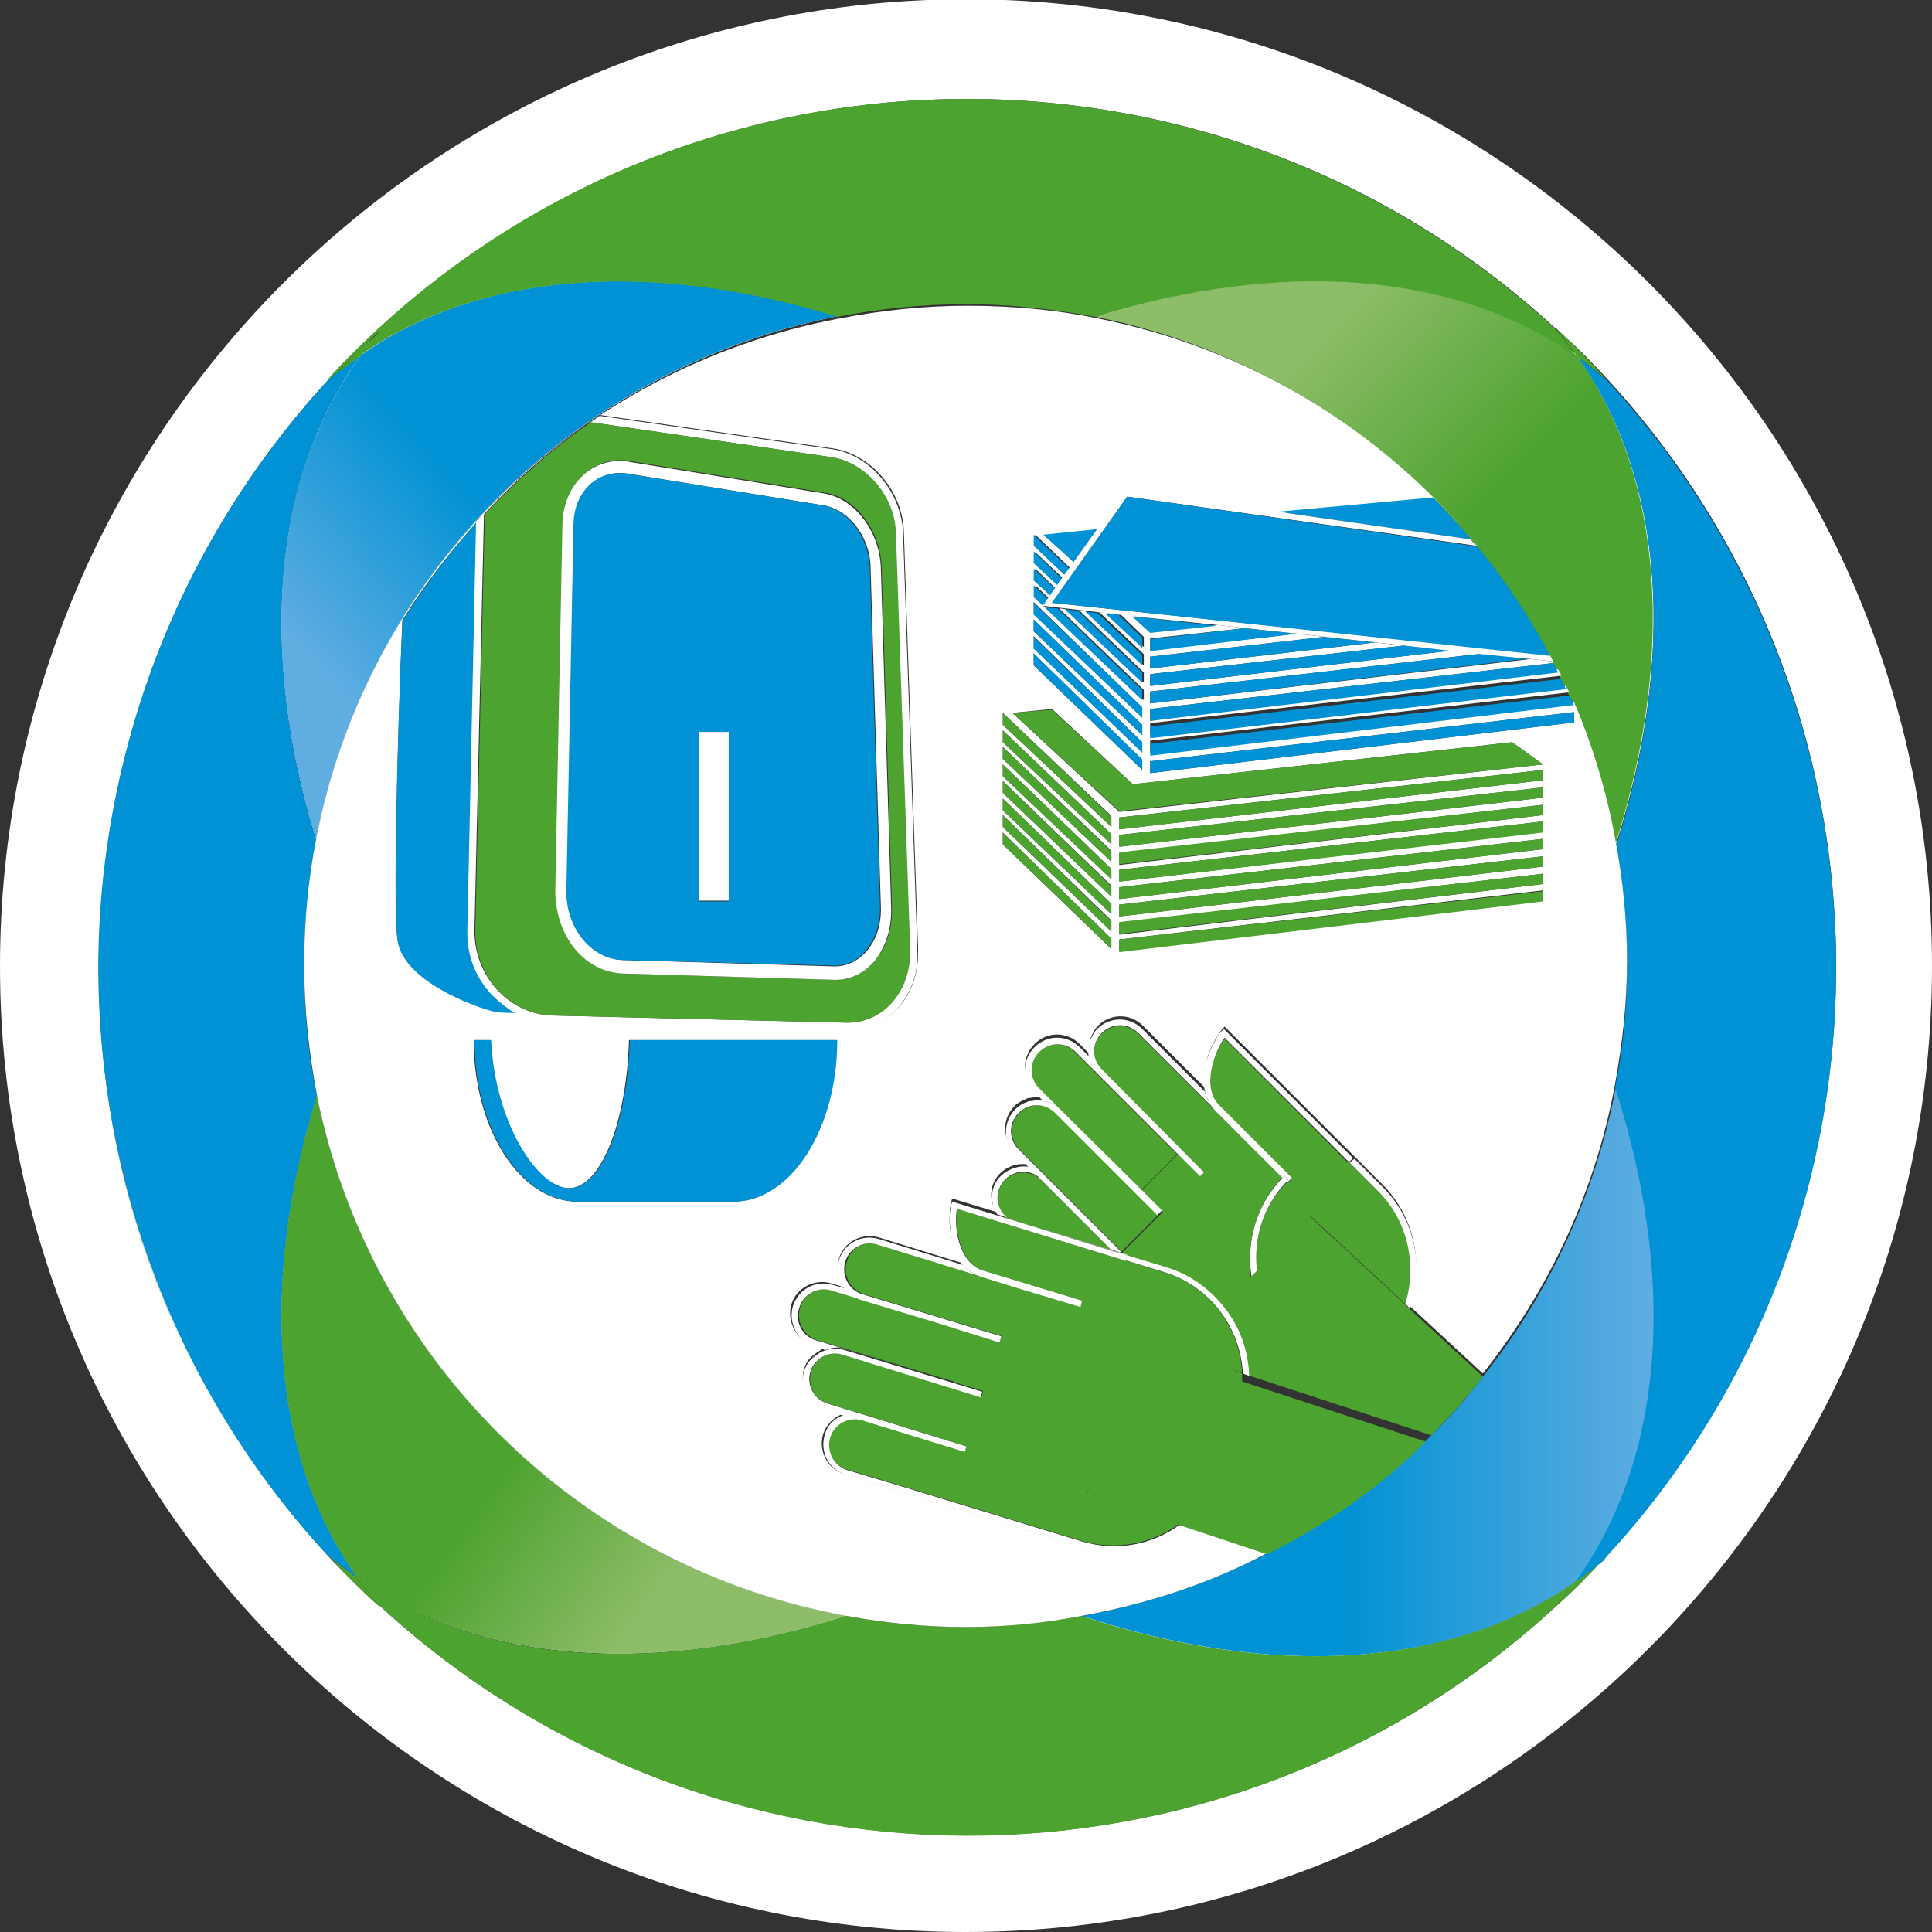 <?xml version="1.0" encoding="utf-8"?>
<!-- Generator: Adobe Illustrator 24.0.1, SVG Export Plug-In . SVG Version: 6.00 Build 0)  -->
<svg version="1.1" id="Layer_1" xmlns="http://www.w3.org/2000/svg" xmlns:xlink="http://www.w3.org/1999/xlink" x="0px" y="0px"
	 width="243.9px" height="243.9px" viewBox="0 0 243.9 243.9" style="enable-background:new 0 0 243.9 243.9;" xml:space="preserve"
	>
<rect x="0" y="0" width="243.9" height="243.9" fill="#333333" stroke="none"/>
<style type="text/css">
	.st0{fill:#FFFFFF;}
	.st1{fill:#0092D4;}
	.st2{clip-path:url(#SVGID_2_);fill:url(#SVGID_3_);}
	.st3{clip-path:url(#SVGID_5_);fill:url(#SVGID_6_);}
	.st4{fill:#4DA32F;}
	.st5{clip-path:url(#SVGID_8_);fill:url(#SVGID_9_);}
	.st6{clip-path:url(#SVGID_11_);fill:url(#SVGID_12_);}
</style>
<g>
	<path class="st0" d="M121.9,243.9c67.2,0,122-54.7,122-122c0-67.2-54.7-122-122-122C54.7,0,0,54.7,0,122
		C0,189.2,54.7,243.9,121.9,243.9 M41.4,48C41.4,48,41.4,48,41.4,48c1-1.1,2.1-2.2,3.2-3.4C86.3,2.9,153.3,1.8,196.3,41.4
		c0,0,0,0,0-0.1c1.1,1.1,2.3,2.1,3.4,3.2c42.1,42.1,42.8,110,2,153c0.4-0.3,0.8-0.6,1.2-1c-1.1,1.2-2.1,2.3-3.2,3.4
		c-42.8,42.8-112.3,42.8-155.1,0c-21.5-21.4-32.2-49.5-32.1-77.6C12.5,95.7,22.1,69,41.4,48"/>
	<path class="st1" d="M41.4,48c-19.3,21-29,47.7-28.9,74.4c0-27.1,10.1-54.2,30.1-75.3C42.2,47.3,41.8,47.6,41.4,48"/>
	<path class="st0" d="M105.8,39.9c-23-7.1-44.8-5.8-60.2,4.8C34.2,60.3,32.7,82.5,39.9,106C46.3,72.7,72.5,46.5,105.8,39.9"/>
	<g>
		<defs>
			<path id="SVGID_1_" d="M45.6,44.8C34.2,60.3,32.7,82.5,39.9,106c6.4-33.3,32.6-59.6,65.9-66.1C96.3,37,87,35.5,78.2,35.5
				C65.9,35.5,54.6,38.5,45.6,44.8"/>
		</defs>
		<clipPath id="SVGID_2_">
			<use xlink:href="#SVGID_1_"  style="overflow:visible;"/>
		</clipPath>
		
			<linearGradient id="SVGID_3_" gradientUnits="userSpaceOnUse" x1="-355.904" y1="842.198" x2="-351.664" y2="842.198" gradientTransform="matrix(-11.335 10.202 10.202 11.335 -12531.72 -5867.341)">
			<stop  offset="0" style="stop-color:#0092D4"/>
			<stop  offset="0.546" style="stop-color:#0092D4"/>
			<stop  offset="1" style="stop-color:#60ADE1"/>
		</linearGradient>
		<polygon class="st2" points="140.9,74.5 65.4,142.4 -2.4,67.1 73.1,-0.8 		"/>
	</g>
	<path class="st0" d="M186.4,68.8C186.4,68.8,186.4,68.9,186.4,68.8c3.6,4.4,6.7,9,9.3,13.9c0.1,0.2,0.2,0.5,0.3,0.7l0,0
		c0,0.1,0.1,0.2,0.1,0.2h0c0.2,0.4,0.4,0.8,0.6,1.2h0c0.1,0.3,0.3,0.6,0.4,0.8h0c0.2,0.4,0.4,0.8,0.6,1.2l0,0
		c0.1,0.3,0.3,0.5,0.4,0.8h0c0.2,0.4,0.4,0.8,0.6,1.2l0,0c2.4,5.7,4.2,11.6,5.3,17.8c7.5-23.6,6.3-46.1-4.8-61.8
		c-15.5-11-37.6-12.3-60.8-5.1C157.6,43.8,174.4,54.3,186.4,68.8"/>
	<g>
		<defs>
			<path id="SVGID_4_" d="M138.3,40c19.2,3.8,36,14.3,48,28.8c0,0,0,0.1,0.1,0.1c3.5,4.3,6.6,8.9,9.2,13.8c0.1,0.2,0.2,0.5,0.3,0.7
				h0c0,0.1,0.1,0.2,0.1,0.2h0c0.2,0.4,0.4,0.8,0.6,1.2l0,0c0.1,0.3,0.3,0.5,0.4,0.8h0c0.2,0.4,0.4,0.8,0.6,1.2l0,0
				c0.1,0.3,0.3,0.5,0.4,0.8l0,0c0.2,0.4,0.4,0.8,0.6,1.2h0c2.4,5.7,4.2,11.6,5.3,17.9c7.5-23.6,6.3-46.1-4.8-61.8
				c-9.1-6.5-20.5-9.6-33.1-9.6C157.3,35.5,147.9,37,138.3,40"/>
		</defs>
		<clipPath id="SVGID_5_">
			<use xlink:href="#SVGID_4_"  style="overflow:visible;"/>
		</clipPath>
		
			<linearGradient id="SVGID_6_" gradientUnits="userSpaceOnUse" x1="-358.429" y1="850.408" x2="-354.19" y2="850.408" gradientTransform="matrix(-11.525 -10.958 -10.958 11.525 5392.489 -13629.414)">
			<stop  offset="0" style="stop-color:#4DA32F"/>
			<stop  offset="0.546" style="stop-color:#4DA32F"/>
			<stop  offset="1" style="stop-color:#8EBD69"/>
		</linearGradient>
		<polygon class="st3" points="176.8,143.4 102.7,73 173.1,-1 247.2,69.4 		"/>
	</g>
	<path class="st4" d="M44.6,45c1.1-1.1,2.2-2.2,3.4-3.3c-0.9,1-1.7,2-2.5,3.1c15.5-10.7,37.2-11.9,60.2-4.8c5.2-1,10.6-1.6,16.1-1.6
		c5.6,0,11.1,0.6,16.5,1.6c23.3-7.2,45.3-5.9,60.8,5.1c-0.9-1.3-1.8-2.5-2.9-3.7c-43-39.6-110-38.5-151.7,3.2
		c-1.1,1.1-2.2,2.2-3.2,3.4c0.4-0.3,0.8-0.6,1.2-0.9C43.3,46.3,43.9,45.6,44.6,45"/>
	<path class="st4" d="M41.4,48C41.4,48,41.4,48,41.4,48c1.1-1.2,2.2-2.3,3.3-3.4C43.5,45.7,42.4,46.9,41.4,48"/>
	<path class="st0" d="M187.3,173.9c-2,2.6-4.2,5-6.5,7.4c-6,6-13,11-20.6,14.9l-0.1,0c-7.3,3.7-15.1,6.4-23.4,7.9
		c23.7,7.8,46.3,6.8,62.2-4.2c11.6-15.8,12.9-38.6,5.2-62.6C201.4,150.9,195.5,163.4,187.3,173.9L187.3,173.9z"/>
	<g>
		<defs>
			<path id="SVGID_7_" d="M187.2,173.8L187.2,173.8c-2,2.6-4.1,5.1-6.5,7.4c-6,6-13,11-20.6,14.9l-0.1,0c-7.3,3.7-15.1,6.4-23.4,7.9
				c23.7,7.8,46.3,6.8,62.2-4.2c11.6-15.8,12.9-38.6,5.2-62.6C201.4,150.9,195.5,163.4,187.2,173.8"/>
		</defs>
		<clipPath id="SVGID_8_">
			<use xlink:href="#SVGID_7_"  style="overflow:visible;"/>
		</clipPath>
		
			<linearGradient id="SVGID_9_" gradientUnits="userSpaceOnUse" x1="-364.287" y1="846.062" x2="-360.048" y2="846.062" gradientTransform="matrix(20.528 0 0 -20.528 7599.975 17542.721)">
			<stop  offset="0" style="stop-color:#0092D4"/>
			<stop  offset="0.546" style="stop-color:#0092D4"/>
			<stop  offset="1" style="stop-color:#60ADE1"/>
		</linearGradient>
		<rect x="136.5" y="137.2" class="st5" width="75.1" height="74.6"/>
	</g>
	<path class="st1" d="M199.2,45.1c11.1,15.7,12.3,38.2,4.8,61.8c0.9,4.9,1.4,9.9,1.4,15c0,5.3-0.5,10.4-1.5,15.4
		c7.7,24,6.4,46.8-5.2,62.6c1-0.7,2-1.5,3-2.2c40.8-43,40.1-110.9-2-153c1.1,1.1,2.2,2.3,3.2,3.4C201.7,47,200.5,46,199.2,45.1"/>
	<path class="st4" d="M202.9,48c-1-1.1-2.1-2.3-3.2-3.4c-1.1-1.1-2.2-2.2-3.4-3.2c1,1.2,1.9,2.4,2.9,3.7C200.5,46,201.7,47,202.9,48
		"/>
	<path class="st4" d="M196.3,41.4C196.3,41.4,196.3,41.4,196.3,41.4c1.2,1.1,2.3,2.2,3.4,3.2C198.6,43.5,197.4,42.4,196.3,41.4"/>
	<path class="st0" d="M199.7,200c1.1-1.1,2.2-2.2,3.2-3.4c-0.4,0.4-0.8,0.7-1.2,1c-0.7,0.7-1.4,1.4-2,2.1c-1.1,1.1-2.3,2.2-3.4,3.2
		l0,0c-42,38.6-106.8,38.4-148.7-0.5c0.1,0.2,0.3,0.4,0.4,0.5c-1.2-1.1-2.3-2.1-3.4-3.2c-1.1-1.1-2.2-2.2-3.3-3.4c0,0,0,0,0.1,0.1
		c-19.2-20.9-28.9-47.4-28.9-73.9c0,28.1,10.7,56.2,32.1,77.6C87.4,242.8,156.9,242.8,199.7,200"/>
	<path class="st0" d="M106.9,204c-33.6-6.1-60.2-32.3-66.9-65.7c-7.2,23.3-5.9,45.4,5.1,60.9C60.8,210.3,83.3,211.5,106.9,204"/>
	<g>
		<defs>
			<path id="SVGID_10_" d="M45.1,199.2c15.7,11.1,38.2,12.3,61.8,4.8c-33.6-6.1-60.2-32.3-66.9-65.7
				C32.8,161.6,34.1,183.7,45.1,199.2"/>
		</defs>
		<clipPath id="SVGID_11_">
			<use xlink:href="#SVGID_10_"  style="overflow:visible;"/>
		</clipPath>
		
			<linearGradient id="SVGID_12_" gradientUnits="userSpaceOnUse" x1="-367.041" y1="839.708" x2="-362.802" y2="839.708" gradientTransform="matrix(10.769 7.746 7.746 -10.769 -2505.984 12043.88)">
			<stop  offset="0" style="stop-color:#4DA32F"/>
			<stop  offset="0.546" style="stop-color:#4DA32F"/>
			<stop  offset="1" style="stop-color:#8EBD69"/>
		</linearGradient>
		<polygon class="st6" points="58.1,103.2 141.6,163.3 81.6,246.6 -1.9,186.5 		"/>
	</g>
	<path class="st1" d="M45.1,199.2c-11-15.5-12.3-37.6-5.1-60.9c-1.1-5.3-1.6-10.8-1.6-16.4c0-5.4,0.6-10.7,1.5-15.8
		c-7.2-23.5-5.7-45.8,5.6-61.2c-1,0.7-2,1.4-3,2.2c-20,21.1-30.1,48.2-30.1,75.3c0.1,26.5,9.7,53.1,28.9,73.9
		C42.6,197.3,43.9,198.3,45.1,199.2"/>
	<path class="st4" d="M44.6,45c-0.7,0.7-1.4,1.4-2,2.1c1-0.8,2-1.5,3-2.2c0.8-1.1,1.6-2.1,2.5-3.1C46.9,42.8,45.7,43.8,44.6,45"/>
	<path class="st4" d="M136.5,204c-4.8,0.8-9.6,1.4-14.6,1.4c-5.1,0-10.1-0.5-15-1.4c-23.6,7.5-46.1,6.4-61.8-4.8
		c0.8,1.1,1.6,2.2,2.5,3.2c41.8,38.9,106.6,39.2,148.7,0.5c0.8-1,1.7-2,2.4-3.1C182.8,210.8,160.2,211.8,136.5,204"/>
	<path class="st4" d="M41.4,196.3c1,1.1,2.1,2.3,3.2,3.4c1.1,1.1,2.2,2.2,3.4,3.2c-0.1-0.2-0.3-0.4-0.4-0.5c-0.9-1-1.7-2.1-2.5-3.2
		C43.9,198.3,42.6,197.4,41.4,196.3"/>
	<path class="st4" d="M41.4,196.3c1.1,1.2,2.1,2.3,3.3,3.4C43.5,198.6,42.5,197.4,41.4,196.3C41.4,196.3,41.4,196.3,41.4,196.3"/>
	<path class="st4" d="M196.3,202.9c1.2-1.1,2.3-2.1,3.4-3.2c0.7-0.7,1.4-1.4,2-2.1c-1,0.8-2,1.5-3,2.2
		C198,200.9,197.1,201.9,196.3,202.9"/>
	<path class="st4" d="M196.3,202.9c1.1-1.1,2.3-2.1,3.4-3.2C198.6,200.8,197.4,201.9,196.3,202.9L196.3,202.9z"/>
	<path class="st0" d="M106.9,204c4.9,0.9,9.9,1.4,15,1.4c5,0,9.9-0.5,14.6-1.4c8.3-1.5,16.2-4.1,23.4-7.9l-10.2-3.4
		c-3.7,2.9-8.6,4-13.4,2.5l-29.7-9.1c-2.1-0.6-3.3-2.9-2.7-5c0.4-1.3,1.4-2.2,2.5-2.6l-2.2-0.7c-2.1-0.6-3.3-2.9-2.7-5
		c0.2-0.6,0.5-1.1,0.9-1.5c0.1-0.1,0.3-0.2,0.5-0.4c0.3-0.2,0.6-0.4,0.9-0.6c0.1,0,0.2-0.1,0.2-0.2l-1.4-0.4c-2.1-0.6-3.3-2.9-2.7-5
		c0.6-2.1,2.9-3.3,5-2.7l1.6,0.5c-0.1-0.1-0.2-0.3-0.2-0.4c0-0.1-0.1-0.1-0.1-0.2c-0.2-0.4-0.3-0.8-0.4-1.3c0-0.1,0-0.2,0-0.3
		c0-0.5,0-0.9,0.1-1.4c0.6-2.1,2.9-3.3,5-2.7l10.7,3.3c0,0,0,0,0-0.1c-0.4-0.5-0.8-1.1-1-1.8c0-0.1-0.1-0.2-0.1-0.3
		c-0.5-1.3-0.7-2.7-0.6-3.9c0-0.1,0-0.2,0-0.3c0-0.5,0.1-1,0.2-1.4l0.1-0.4l4.9,1.5l0,0l0.7,0.2c-1-1.5-0.9-3.6,0.5-4.9
		c0.9-0.9,2.2-1.3,3.5-1.1l-1.7-1.7c-1.6-1.6-1.6-4.1,0-5.7c0.4-0.4,1-0.7,1.5-0.9c0.2-0.1,0.3-0.1,0.5-0.1c0.4-0.1,0.8-0.1,1.2-0.1
		c0.1,0,0.2,0,0.3,0l-1-1c-1.6-1.6-1.6-4.1,0-5.7c1.6-1.6,4.1-1.6,5.7,0l1.2,1.2c0-0.1,0-0.2,0-0.3c0-0.4,0-0.7,0.1-1.1
		c0-0.2,0-0.4,0.1-0.6c0.2-0.5,0.5-1.1,0.9-1.5c1.6-1.6,4.1-1.6,5.7,0l7.9,7.9c0,0,0-0.1,0-0.1c-0.1-0.7-0.1-1.3-0.1-2
		c0-0.1,0-0.2,0-0.3c0.2-1.4,0.7-2.7,1.3-3.7c0-0.1,0.1-0.1,0.1-0.2c0.3-0.5,0.6-0.9,0.8-1.2l0.3-0.3l3.6,3.6l0,0l16.3,16.3
		c4.1,4.1,5.3,10.1,3.4,15.3l9.3,8.6c8.3-10.5,14.2-22.9,16.7-36.6c0.9-5,1.5-10.1,1.5-15.4c0-5.1-0.5-10.1-1.4-15
		c-1.1-6.2-2.9-12.2-5.3-17.8l-53.5,6.4v-1.5l52.9-6.1c-0.1-0.3-0.3-0.5-0.4-0.8l-52.5,6.2v-1.5l51.9-6c-0.1-0.3-0.3-0.6-0.4-0.8
		L145.2,91v-1.5l50.9-5.8c0-0.1-0.1-0.2-0.1-0.2l-2.8-0.3l-48,5.6v-1.5l42-4.8l-3.7-0.4l-38.3,4.5v-1.5l32-3.6l-3.6-0.4l-28.4,3.3
		v-1.5l22-2.5l-3.5-0.4l-18.5,2.1v-1.5l12-1.3l-3.5-0.4l-8.4,0.9l-2.2-2.1l-1.7-0.2l3,2.9v1.3l-4.6-4.3l-1-0.1l5.6,5.3V84l-7.2-6.8
		l-0.9-0.1l8.1,7.8v1.3l-9.8-9.3l-0.9-0.1l10.7,10.3v1.3l-12.4-11.8l-0.3,0l0.1-0.1l-1.1-1.1v-1.5l1.8,1.7l0.3-0.4l-2.1-1.9v-1.5
		l2.7,2.6l0.3-0.4l-3-2.8v-1.5l3.6,3.4l0.3-0.4l-3.9-3.7v-1.5l4.5,4.3l0.5-0.7l-3.8-3.5l6.8-0.6l3.5-4.9l19.4,2.7l19.6-1.8
		c1.7,1.7,3.3,3.5,4.8,5.3c0.2,0.2,0.4,0.4,0.6,0.7c-12-14.6-28.8-25-48-28.8c-5.3-1.1-10.8-1.6-16.5-1.6c-5.5,0-10.9,0.6-16.1,1.6
		C72.5,46.5,46.3,72.7,39.9,106c-1,5.1-1.5,10.4-1.5,15.8c0,5.6,0.6,11.1,1.6,16.4C46.7,171.7,73.3,197.9,106.9,204 M92.5,151.7
		H72.9c-7.2,0-13.1-9.1-13.1-20.4h2.1c0.5,10.5,5.9,18.7,9.9,18.7c4,0,7.3-8.2,7.6-18.7h0H86h6.5h13.1
		C105.6,142.5,99.8,151.7,92.5,151.7 M140.3,119.8l-13.7-13.2v-1.5l13.7,13.4V119.8z M140.3,117.6l-13.7-13.2v-1.5l13.7,13.3V117.6z
		 M140.3,115.4l-13.7-13.1v-1.5l13.7,13.3V115.4z M140.3,113.2l-13.7-13.1v-1.5l13.7,13.2V113.2z M140.3,111l-13.7-13v-1.5
		l13.7,13.2V111z M140.3,108.8l-13.7-13v-1.5l13.7,13.1V108.8z M140.3,106.6l-13.7-12.9v-1.5l13.7,13.1V106.6z M140.3,104.4
		l-13.7-12.9V90l13.7,13V104.4z M141.3,120.1v-1.5l53.5-6.2v1.3L141.3,120.1z M194.8,98.5l-53.5,6.2v-1.5l53.5-6V98.5z M194.8,99.4
		v1.3l-53.5,6.2v-1.5L194.8,99.4z M194.8,101.6v1.3l-53.5,6.3v-1.5L194.8,101.6z M194.8,103.7v1.3l-53.5,6.3v-1.5L194.8,103.7z
		 M194.8,105.9v1.3l-53.5,6.3V112L194.8,105.9z M194.8,108.1v1.3l-53.5,6.3v-1.5L194.8,108.1z M194.8,110.3v1.3l-53.5,6.4v-1.5
		L194.8,110.3z M145.2,96.1l53.5-6.2v1.3l-53.5,6.4V96.1z M190.9,93.7l3.9,2.8l-53.5,6L127.8,90l5-0.5L143,99L190.9,93.7z
		 M144.2,93.7V95l-13.7-13.2v-1.5L144.2,93.7z M130.5,79.7v-1.5l13.7,13.3v1.3L130.5,79.7z M144.2,95.9v1.3L130.5,84v-1.5
		L144.2,95.9z M144.2,89.3v1.3l-13.7-13.1v-1.5L144.2,89.3z M60.2,65.9c0.3-0.4,0.6-0.7,1-1.1c4-4.3,8.5-8.2,13.4-11.6
		c0.4-0.3,0.8-0.6,1.2-0.8l29.3,4.2c4.8,0.7,8.8,5.3,9,10.4l1.8,52.7c0.1,2.9-0.7,5.6-2.5,7.5c-1.6,1.8-3.8,2.8-6.2,2.8l-37.3-0.9
		c-1.7,0-3.3-0.5-4.8-1.3l-2.4-0.1c-2.7-0.7-11.7-4-12.5-9c-0.5-3.2-0.1-24.5,0.6-40.4C53.5,73.9,56.7,69.8,60.2,65.9"/>
	<path class="st4" d="M158.7,160.5l6.6-7.1l12.1,11.2c1.6-4.9,0.5-10.4-3.4-14.2l-3.6-3.6l0,0l-0.1-0.1l-7.4,2.3l-0.3,0.3l-0.1-0.1
		C159.4,152.3,158.2,156.5,158.7,160.5"/>
	<path class="st4" d="M126.9,149c-1.3,1.3-1.3,3.3,0,4.6l0.2,0.2l13.2,4l-8.8-8.8C130.2,147.7,128.1,147.7,126.9,149"/>
	<path class="st4" d="M161.9,148.6l-5.3-5.3L152,148l0,0l-0.5,0.5l-2.8-2.8l-4.6,4.6l0,0l2.7,2.7l-0.3,0.3l-0.3,0.3l-4.6,4.6
		l-0.1,0.1l5.6,1.7c3,0.9,5.5,2.8,7.3,5.1l3.5-3.8C157.3,156.8,158.6,152.1,161.9,148.6"/>
	<path class="st0" d="M152.1,137.7C152.1,137.7,152.1,137.8,152.1,137.7l0,0.1C152.1,137.8,152.1,137.7,152.1,137.7"/>
	<path class="st0" d="M170.6,146.6L170.6,146.6L170.6,146.6l-0.2,0.2l3.6,3.6c3.8,3.8,4.9,9.4,3.4,14.2l0.6,0.6
		c1.8-5.2,0.7-11.2-3.4-15.3l-16.3-16.3l0,0l12.7,12.7L170.6,146.6z"/>
	<path class="st0" d="M137.5,133.1c0,0.1,0,0.2,0,0.3l0.1,0.1C137.5,133.3,137.5,133.2,137.5,133.1"/>
	<path class="st0" d="M130.6,137.9l1,1c-0.1,0-0.2,0-0.3,0c0.1,0,0.2,0,0.4,0.1L130.6,137.9z"/>
	<path class="st0" d="M152,135.7c0-0.1,0-0.2,0-0.3C152,135.5,152,135.6,152,135.7"/>
	<path class="st0" d="M137.5,132c0-0.2,0-0.4,0.1-0.6C137.6,131.6,137.6,131.8,137.5,132"/>
	<path class="st0" d="M129.7,139.1c0.2-0.1,0.3-0.1,0.5-0.1C130,139,129.8,139,129.7,139.1"/>
	<path class="st0" d="M153.3,131.6c0-0.1,0.1-0.1,0.1-0.2C153.4,131.5,153.4,131.6,153.3,131.6"/>
	<path class="st0" d="M127.1,153.7l-0.2-0.2c-1.3-1.3-1.3-3.3,0-4.6c1.3-1.3,3.3-1.3,4.6,0l-3.3-3.3l1.7,1.7
		c-1.2-0.2-2.5,0.2-3.5,1.1c-1.4,1.3-1.5,3.4-0.5,4.9L127.1,153.7z"/>
	<path class="st4" d="M135.7,132.8c-1.3-1.3-3.3-1.3-4.6,0c-1.3,1.3-1.3,3.3,0,4.6l12.9,12.9l4.6-4.6L135.7,132.8z"/>
	<polygon class="st4" points="144.1,150.3 144.1,150.3 144.1,150.3 	"/>
	<path class="st0" d="M133.8,140l10.3,10.3l0,0l-12.9-12.9c-1.3-1.3-1.3-3.3,0-4.6c1.3-1.3,3.3-1.3,4.6,0l12.9,12.9l-10.1-10.1
		c-0.6-0.6-0.9-1.3-1-2.1l-0.1-0.1l-1.2-1.2c-1.6-1.6-4.1-1.6-5.7,0c-1.6,1.6-1.6,4.1,0,5.7l1.1,1.1
		C132.5,139.1,133.2,139.4,133.8,140"/>
	<path class="st4" d="M146.5,153.2l-0.3,0.3L146.5,153.2z"/>
	<path class="st4" d="M133.3,140.5c-1.3-1.3-3.3-1.3-4.6,0c-1.3,1.3-1.3,3.3,0,4.6l3.3,3.3l9.6,9.6l4.6-4.6L133.3,140.5z"/>
	<path class="st0" d="M131.4,148.9l8.8,8.8l1.2,0.4l0.1-0.1l-9.6-9.6l-3.3-3.3c-1.3-1.3-1.3-3.3,0-4.6c1.3-1.3,3.3-1.3,4.6,0
		l12.9,12.9l0.3-0.3l0.3-0.3l-2.7-2.7L133.8,140c-0.6-0.6-1.3-0.9-2.1-1c-0.1,0-0.2-0.1-0.3-0.1c-0.4,0-0.8,0-1.2,0.1
		c-0.2,0-0.3,0-0.5,0.1c-0.6,0.2-1.1,0.5-1.5,0.9c-1.6,1.6-1.6,4.1,0,5.7L131.4,148.9z"/>
	<path class="st4" d="M153.3,140.1C153.3,140.1,153.3,140.1,153.3,140.1l-9.6-9.6c-1.3-1.3-3.3-1.3-4.6,0c-1.3,1.3-1.3,3.3,0,4.6
		L152,148l4.6-4.6L153.3,140.1z"/>
	<path class="st0" d="M138.6,135.6l10.1,10.1l2.8,2.8l0.5-0.5l0,0L139.1,135c-1.3-1.3-1.3-3.3,0-4.6c1.3-1.3,3.3-1.3,4.6,0l9.6,9.6
		c-0.6-0.6-1-1.4-1.2-2.2l0,0l-7.9-7.9c-1.6-1.6-4.1-1.6-5.7,0c-0.4,0.4-0.7,1-0.9,1.5c-0.1,0.2-0.1,0.4-0.1,0.6
		c-0.1,0.4-0.1,0.7-0.1,1.1c0,0.1,0,0.3,0.1,0.4C137.7,134.2,138,135,138.6,135.6"/>
	<path class="st4" d="M154.6,131.1c-1.2,1.6-3.1,6.1-0.7,8.5l3.3,3.3l5.9,5.9l-0.3,0.3l7.4-2.3L154.6,131.1z"/>
	<path class="st0" d="M153.3,140.1C153.3,140.1,153.3,140.1,153.3,140.1l3.3,3.3l5.3,5.3c0.1-0.1,0.1-0.2,0.2-0.3l0.5,0.5
		c-0.1,0.1-0.1,0.2-0.2,0.3l0.1,0.1l0.3-0.3l0.3-0.3l-5.9-5.9l-3.3-3.3c-2.3-2.3-0.5-6.9,0.7-8.5l15.6,15.6l0.1,0.1l0,0l0.2-0.2h0
		l0.3-0.3l-12.7-12.7l-3.6-3.6l-0.3,0.3c-0.3,0.3-0.6,0.7-0.8,1.2c0,0.1-0.1,0.1-0.1,0.2c-0.6,1-1.1,2.4-1.3,3.7c0,0.1,0,0.2,0,0.3
		c-0.1,0.7-0.1,1.4,0.1,2c0,0,0,0.1,0,0.1C152.3,138.6,152.7,139.4,153.3,140.1"/>
	<path class="st0" d="M158,161.2l0.7-0.7c-0.5-4,0.7-8.2,3.7-11.3c0.1-0.1,0.1-0.2,0.2-0.3l-0.5-0.5c-0.1,0.1-0.1,0.2-0.2,0.3
		C158.6,152.1,157.3,156.8,158,161.2"/>
	<path class="st4" d="M177.3,164.6l-12.1-11.2l-6.6,7.1l-0.7,0.7l-3.5,3.8c1.9,2.5,3,5.5,3.1,8.6l23.2,7.6c2.3-2.3,4.5-4.8,6.5-7.4
		l-0.1-0.1l-9.3-8.6L177.3,164.6z"/>
	<path class="st4" d="M146.9,160.6l-4.9-1.5l0,0l-0.2-0.1l-5.4,5.5l-0.1,0.4l-8-2.4l-2,6.6h0l-0.1,0.4l-3.8-1.2l-1.9,6.2l3.6,1.1
		l-0.2,0.7l-1.9,6.2l-0.2,0.7l-13-4c-1.7-0.5-3.5,0.4-4.1,2.2c-0.5,1.7,0.4,3.5,2.2,4.1l8,2.4l0.3,0.1l21.3,6.5
		c4.4,1.3,8.9,0.4,12.3-2.1l-11.6-3.8l6.5-19.6l13.1,4.3C156.5,167.6,152.8,162.4,146.9,160.6"/>
	<path class="st0" d="M106.4,162.1c-0.2-0.4-0.3-0.8-0.4-1.3C106,161.2,106.2,161.7,106.4,162.1"/>
	<path class="st0" d="M120.7,157.9c0-0.1-0.1-0.2-0.1-0.3C120.6,157.7,120.6,157.8,120.7,157.9"/>
	<path class="st0" d="M121.7,159.7C121.7,159.7,121.7,159.7,121.7,159.7L121.7,159.7C121.8,159.7,121.7,159.7,121.7,159.7"/>
	<path class="st0" d="M102.5,171.4c0.1-0.1,0.3-0.2,0.4-0.4C102.8,171.2,102.7,171.3,102.5,171.4"/>
	<path class="st0" d="M119.9,153.7c0-0.1,0-0.2,0-0.3C119.9,153.5,119.9,153.6,119.9,153.7"/>
	<path class="st0" d="M106,160.5c0-0.5,0-0.9,0.1-1.4C105.9,159.6,105.9,160.1,106,160.5"/>
	<path class="st0" d="M106.5,162.3c0.1,0.1,0.1,0.3,0.2,0.4l-1.6-0.5l1.7,0.5C106.7,162.6,106.6,162.5,106.5,162.3"/>
	<path class="st0" d="M102.8,169.9l1.4,0.4c-0.1,0-0.2,0.1-0.2,0.2c0.1-0.1,0.3-0.1,0.4-0.1L102.8,169.9z"/>
	<path class="st0" d="M142.3,158.4l-0.2,0.7l4.9,1.5c5.8,1.8,9.6,7,9.9,12.8l0.8,0.3c-0.1-3.2-1.2-6.2-3.1-8.6
		c-1.8-2.3-4.3-4.2-7.3-5.1l-5.6-1.7l-1.2-0.4l-13.2-4l-1.2-0.4l-0.7-0.2l0,0L142.3,158.4z"/>
	<path class="st0" d="M148.9,192.5c-3.4,2.5-7.9,3.4-12.3,2.1l-21.3-6.5l-0.3-0.1l-8-2.4c-1.7-0.5-2.7-2.3-2.2-4.1
		c0.5-1.7,2.3-2.7,4.1-2.2l-4.5-1.4l2.2,0.7c-1.2,0.4-2.2,1.3-2.5,2.6c-0.6,2.1,0.5,4.3,2.7,5l29.7,9.1c4.8,1.5,9.8,0.4,13.4-2.5
		L148.9,192.5z"/>
	<path class="st4" d="M118.7,167.1l-13.7-4.2c-1.7-0.5-3.5,0.4-4,2.2c-0.5,1.7,0.4,3.5,2.2,4.1l17.5,5.3h0l1.9-6.2L118.7,167.1z"/>
	<path class="st0" d="M106.6,170.3l13.9,4.2l-17.5-5.3c-1.7-0.5-2.7-2.3-2.1-4.1c0.5-1.7,2.3-2.7,4-2.2l13.7,4.2l-9.9-3
		c-0.8-0.2-1.4-0.8-1.9-1.4l-1.7-0.5c-2.1-0.6-4.3,0.5-5,2.7c-0.6,2.1,0.5,4.3,2.7,5l1.5,0.5C105.1,170.1,105.8,170,106.6,170.3"/>
	<path class="st4" d="M106.4,171c-1.7-0.5-3.5,0.4-4,2.2c-0.5,1.7,0.4,3.5,2.2,4l17.5,5.4l1.9-6.2L106.4,171z"/>
	<path class="st0" d="M108.8,179.3l13,4l0.2-0.7l-17.5-5.4c-1.7-0.5-2.7-2.3-2.2-4c0.5-1.7,2.3-2.7,4-2.2l17.5,5.4l0.2-0.7l-3.6-1.1
		h0l-13.9-4.2c-0.8-0.2-1.6-0.2-2.3,0.1c-0.1,0-0.3,0.1-0.4,0.1c-0.3,0.1-0.6,0.4-0.9,0.6c-0.1,0.1-0.3,0.2-0.5,0.4
		c-0.4,0.4-0.7,0.9-0.9,1.5c-0.6,2.1,0.5,4.4,2.7,5L108.8,179.3z"/>
	<path class="st4" d="M128.4,162.5l-4.5-1.4l0,0l-13-4c-1.7-0.5-3.5,0.4-4,2.2c-0.5,1.7,0.4,3.5,2.2,4.1l17.5,5.3l-0.1,0.4h0
		L128.4,162.5z"/>
	<path class="st0" d="M108.7,164.1l9.9,3l3.8,1.2l3.8,1.2l0.1-0.4l0.1-0.4l-17.5-5.3c-1.7-0.5-2.7-2.3-2.2-4.1
		c0.5-1.7,2.3-2.7,4-2.2l13,4c-0.9-0.3-1.6-0.8-2.1-1.4l0,0l-10.7-3.3c-2.1-0.6-4.3,0.5-5,2.7c-0.1,0.5-0.2,0.9-0.1,1.4
		c0,0.1,0,0.2,0,0.3c0.1,0.4,0.2,0.9,0.4,1.3c0,0.1,0.1,0.2,0.1,0.2c0.1,0.2,0.2,0.3,0.4,0.5C107.3,163.3,107.9,163.9,108.7,164.1"
		/>
	<path class="st4" d="M141.9,159.1l-21.1-6.5c-0.3,2,0.2,6.8,3.3,7.8l12.5,3.8l-0.1,0.4L141.9,159.1z"/>
	<path class="st0" d="M123.9,161.2L123.9,161.2l4.5,1.4l8,2.4l0.1-0.4l0.1-0.4l-12.5-3.8c-3.2-1-3.7-5.8-3.3-7.8l21.1,6.5l0.2,0.1
		l0,0l0.2-0.7l-17.2-5.3l-4.9-1.5l-0.1,0.4c-0.1,0.4-0.2,0.9-0.2,1.4c0,0.1,0,0.2,0,0.3c0,1.2,0.2,2.6,0.6,3.9
		c0,0.1,0.1,0.2,0.1,0.3c0.3,0.6,0.6,1.3,1,1.8c0,0,0,0,0.1,0.1C122.3,160.4,123,160.9,123.9,161.2"/>
	<path class="st4" d="M180,182l-23.2-7.6l0-1l-13.6-6l-6,21.3l11.6,3.8l0.9,0.3l10.2,3.4l0.1,0C167.7,192.3,173.9,188,180,182"/>
	<path class="st1" d="M50.2,118.8c0.8,5.1,9.8,8.4,12.5,9l2.4,0.1c-1.1-0.6-2.1-1.3-2.9-2.3c-2-2.2-3.1-5.2-3.1-8.2l1.1-51.5
		c-3.5,3.9-6.6,8-9.4,12.5C50.1,94.3,49.6,115.6,50.2,118.8"/>
	<path class="st0" d="M59,117.4c-0.1,3.1,1,6,3.1,8.2c0.9,0.9,1.9,1.7,2.9,2.3c1.5,0.8,3.1,1.3,4.8,1.3l37.3,0.9
		c2.4,0,4.6-1,6.2-2.8c1.8-2,2.7-4.6,2.5-7.5L114,67.1c-0.3-5.1-4.2-9.7-9-10.4l-29.3-4.2c-0.4,0.3-0.8,0.6-1.2,0.8l30.3,4.4
		c4.4,0.6,8,4.8,8.2,9.4l1.8,52.7c0.3,5.2-3.3,9.4-8,9.3l-37-0.9c-5.5-0.1-10-5-9.9-10.8l1.2-52.6c-0.3,0.3-0.6,0.7-1,1.1L59,117.4z
		"/>
	<path class="st4" d="M60,117.4c-0.1,5.8,4.3,10.7,9.9,10.8l37,0.9c4.7,0.1,8.2-4.1,8-9.3l-1.8-52.7c-0.2-4.6-3.9-8.8-8.2-9.4
		l-30.3-4.4c-4.9,3.4-9.3,7.3-13.4,11.6L60,117.4z M78.3,58.1c0.4,0,0.8,0,1.2,0.1l24.7,4c3.8,0.6,6.9,4.7,7.1,9.3l1.3,42.9
		c0.1,2.6-0.6,5-2,6.7c-1.3,1.6-3.1,2.6-5,2.6l-26.9-0.8c-2.3-0.1-4.4-1.2-6.1-3.2c-1.6-2-2.5-4.6-2.4-7.3l0.9-46.3
		C71.2,61.5,74.3,58.1,78.3,58.1"/>
	<path class="st1" d="M86,131.3h-6.5h0c-0.3,10.5-3.6,18.7-7.6,18.7c-4,0-9.4-8.2-9.9-18.7h-2.1c0,11.3,5.9,20.4,13.1,20.4h19.6
		c7.2,0,13.1-9.1,13.1-20.4H92.5H86z"/>
	<path class="st0" d="M70.1,112.4c0,2.7,0.8,5.3,2.4,7.3c1.6,2,3.8,3.1,6.1,3.2l26.9,0.8c1.9,0,3.7-0.9,5-2.5c1.4-1.8,2.1-4.2,2-6.7
		l-1.3-42.9c-0.2-4.6-3.3-8.6-7.1-9.3l-24.7-4c-0.4-0.1-0.8-0.1-1.2-0.1c-4,0-7.1,3.4-7.2,8L70.1,112.4z M79.3,59.8l24.7,4
		c3.1,0.5,5.8,3.9,5.9,7.7l1.3,42.9c0.2,4.2-2.4,7.6-5.8,7.6l-26.7-0.8c-4-0.1-7.2-4.1-7.1-8.8l0.9-46.3
		C72.5,62,75.6,59.2,79.3,59.8"/>
	<path class="st1" d="M71.5,112.4c-0.1,4.7,3.1,8.7,7.1,8.8l26.7,0.7c3.4,0.1,5.9-3.3,5.8-7.5l-1.3-42.9c-0.2-3.8-2.8-7.2-5.9-7.7
		l-24.7-4c-3.7-0.6-6.7,2.2-6.8,6.3L71.5,112.4z M92,113.8h-3.8V92.4H92V113.8z"/>
	<rect x="88.2" y="92.4" class="st0" width="3.8" height="21.3"/>
	<polygon class="st4" points="141.3,103.2 141.3,104.7 194.8,98.5 194.8,97.2 	"/>
	<polygon class="st4" points="141.3,106.9 194.8,100.7 194.8,99.4 141.3,105.4 	"/>
	<polygon class="st4" points="141.3,109.1 194.8,102.9 194.8,101.6 141.3,107.6 	"/>
	<polygon class="st4" points="141.3,113.5 194.8,107.2 194.8,105.9 141.3,112 	"/>
	<polygon class="st4" points="141.3,111.3 194.8,105.1 194.8,103.7 141.3,109.8 	"/>
	<polygon class="st4" points="141.3,115.7 194.8,109.4 194.8,108.1 141.3,114.2 	"/>
	<polygon class="st4" points="141.3,117.9 194.8,111.6 194.8,110.3 141.3,116.4 	"/>
	<polygon class="st4" points="194.8,113.8 194.8,112.5 141.3,118.6 141.3,120.2 	"/>
	<polygon class="st4" points="126.6,91.5 140.3,104.4 140.3,103.1 126.6,90 	"/>
	<polygon class="st4" points="126.6,93.7 140.3,106.6 140.3,105.3 126.6,92.2 	"/>
	<polygon class="st4" points="126.6,95.8 140.3,108.8 140.3,107.5 126.6,94.3 	"/>
	<polygon class="st4" points="126.6,100.1 140.3,113.2 140.3,111.9 126.6,98.6 	"/>
	<polygon class="st4" points="126.6,98 140.3,111 140.3,109.7 126.6,96.5 	"/>
	<polygon class="st4" points="126.6,102.3 140.3,115.4 140.3,114.1 126.6,100.8 	"/>
	<polygon class="st4" points="126.6,104.4 140.3,117.6 140.3,116.3 126.6,102.9 	"/>
	<polygon class="st4" points="126.6,106.6 140.3,119.8 140.3,118.5 126.6,105.1 	"/>
	<polygon class="st4" points="132.8,89.6 127.8,90 141.3,102.4 194.8,96.5 190.9,93.7 143,99 	"/>
	<polygon class="st1" points="145.2,80.7 145.2,82.2 163.7,80 157.1,79.3 	"/>
	<polygon class="st1" points="167.2,80.4 145.2,82.9 145.2,84.4 173.6,81.1 	"/>
	<polygon class="st1" points="145.2,85.1 145.2,86.6 183.5,82.1 177.2,81.5 	"/>
	<path class="st1" d="M196.1,83.7L196.1,83.7l-50.9,5.8V91l51.5-6.1h0C196.5,84.5,196.3,84.1,196.1,83.7"/>
	<polygon class="st1" points="145.2,87.3 145.2,88.8 193.2,83.1 187.2,82.5 	"/>
	<path class="st1" d="M197.1,85.7L197.1,85.7l-51.9,6v1.5l52.5-6.2l0,0C197.5,86.6,197.3,86.2,197.1,85.7"/>
	<path class="st1" d="M198.1,87.8L198.1,87.8l-52.9,6.1v1.5l53.5-6.4l0,0C198.5,88.6,198.3,88.2,198.1,87.8"/>
	<polygon class="st1" points="198.7,91.2 198.7,89.9 145.2,96.1 145.2,97.6 	"/>
	<polygon class="st1" points="130.5,67.5 130.5,68.9 134.4,72.6 135,71.8 	"/>
	<polygon class="st1" points="144.2,81.8 144.2,80.5 141.2,77.6 139.6,77.5 	"/>
	<polygon class="st1" points="130.5,69.6 130.5,71.1 133.5,73.9 134.1,73.1 	"/>
	<polygon class="st1" points="144.2,84 144.2,82.7 138.6,77.4 137,77.2 	"/>
	<polygon class="st1" points="144.2,86.2 144.2,84.9 136.1,77.1 134.4,76.9 	"/>
	<polygon class="st1" points="130.5,71.8 130.5,73.3 132.6,75.2 133.2,74.3 	"/>
	<polygon class="st1" points="130.5,77.6 144.2,90.6 144.2,89.3 130.5,76.1 	"/>
	<polygon class="st1" points="144.2,88.4 144.2,87.1 133.5,76.8 131.9,76.7 	"/>
	<polygon class="st1" points="130.5,73.9 130.5,75.4 131.7,76.5 132.3,75.6 	"/>
	<polygon class="st1" points="144.2,91.5 130.5,78.2 130.5,79.7 144.2,92.8 	"/>
	<polygon class="st1" points="130.5,81.9 144.2,95 144.2,93.7 130.5,80.4 	"/>
	<polygon class="st1" points="130.5,84 144.2,97.2 144.2,95.9 130.5,82.5 	"/>
	<polygon class="st1" points="145.2,79.9 153.6,79 142.9,77.8 	"/>
	<polygon class="st1" points="131.7,67.5 135.6,71 138.5,66.8 	"/>
	<path class="st1" d="M180.9,62.8l-19.6,1.8l24.4,3.5C184.2,66.3,182.6,64.5,180.9,62.8"/>
	<path class="st0" d="M195.7,82.7l-62.9-6.6l9.5-13.4l44.1,6.2c0,0,0-0.1-0.1-0.1c-0.2-0.2-0.4-0.4-0.6-0.7l-24.4-3.5L142,61.9
		l-3.5,4.9l-3,4.2l-0.5,0.7l-0.6,0.8l-0.3,0.4l-0.6,0.9l-0.3,0.4l-0.6,0.9l-0.3,0.4l-0.6,0.9l-0.1,0.1l0.3,0l1.7,0.2l0.9,0.1
		l1.7,0.2l0.9,0.1l1.6,0.2l1,0.1l1.6,0.2l1.7,0.2l10.7,1.1l3.5,0.4l6.6,0.7l3.5,0.4l6.4,0.7l3.6,0.4l6.2,0.7l3.7,0.4l6.1,0.6
		l2.8,0.3l0,0C195.9,83.2,195.8,83,195.7,82.7"/>
	<path class="st1" d="M142.3,62.7l-9.5,13.4l62.9,6.7c-2.6-4.9-5.7-9.6-9.2-13.8L142.3,62.7z"/>
</g>
</svg>
